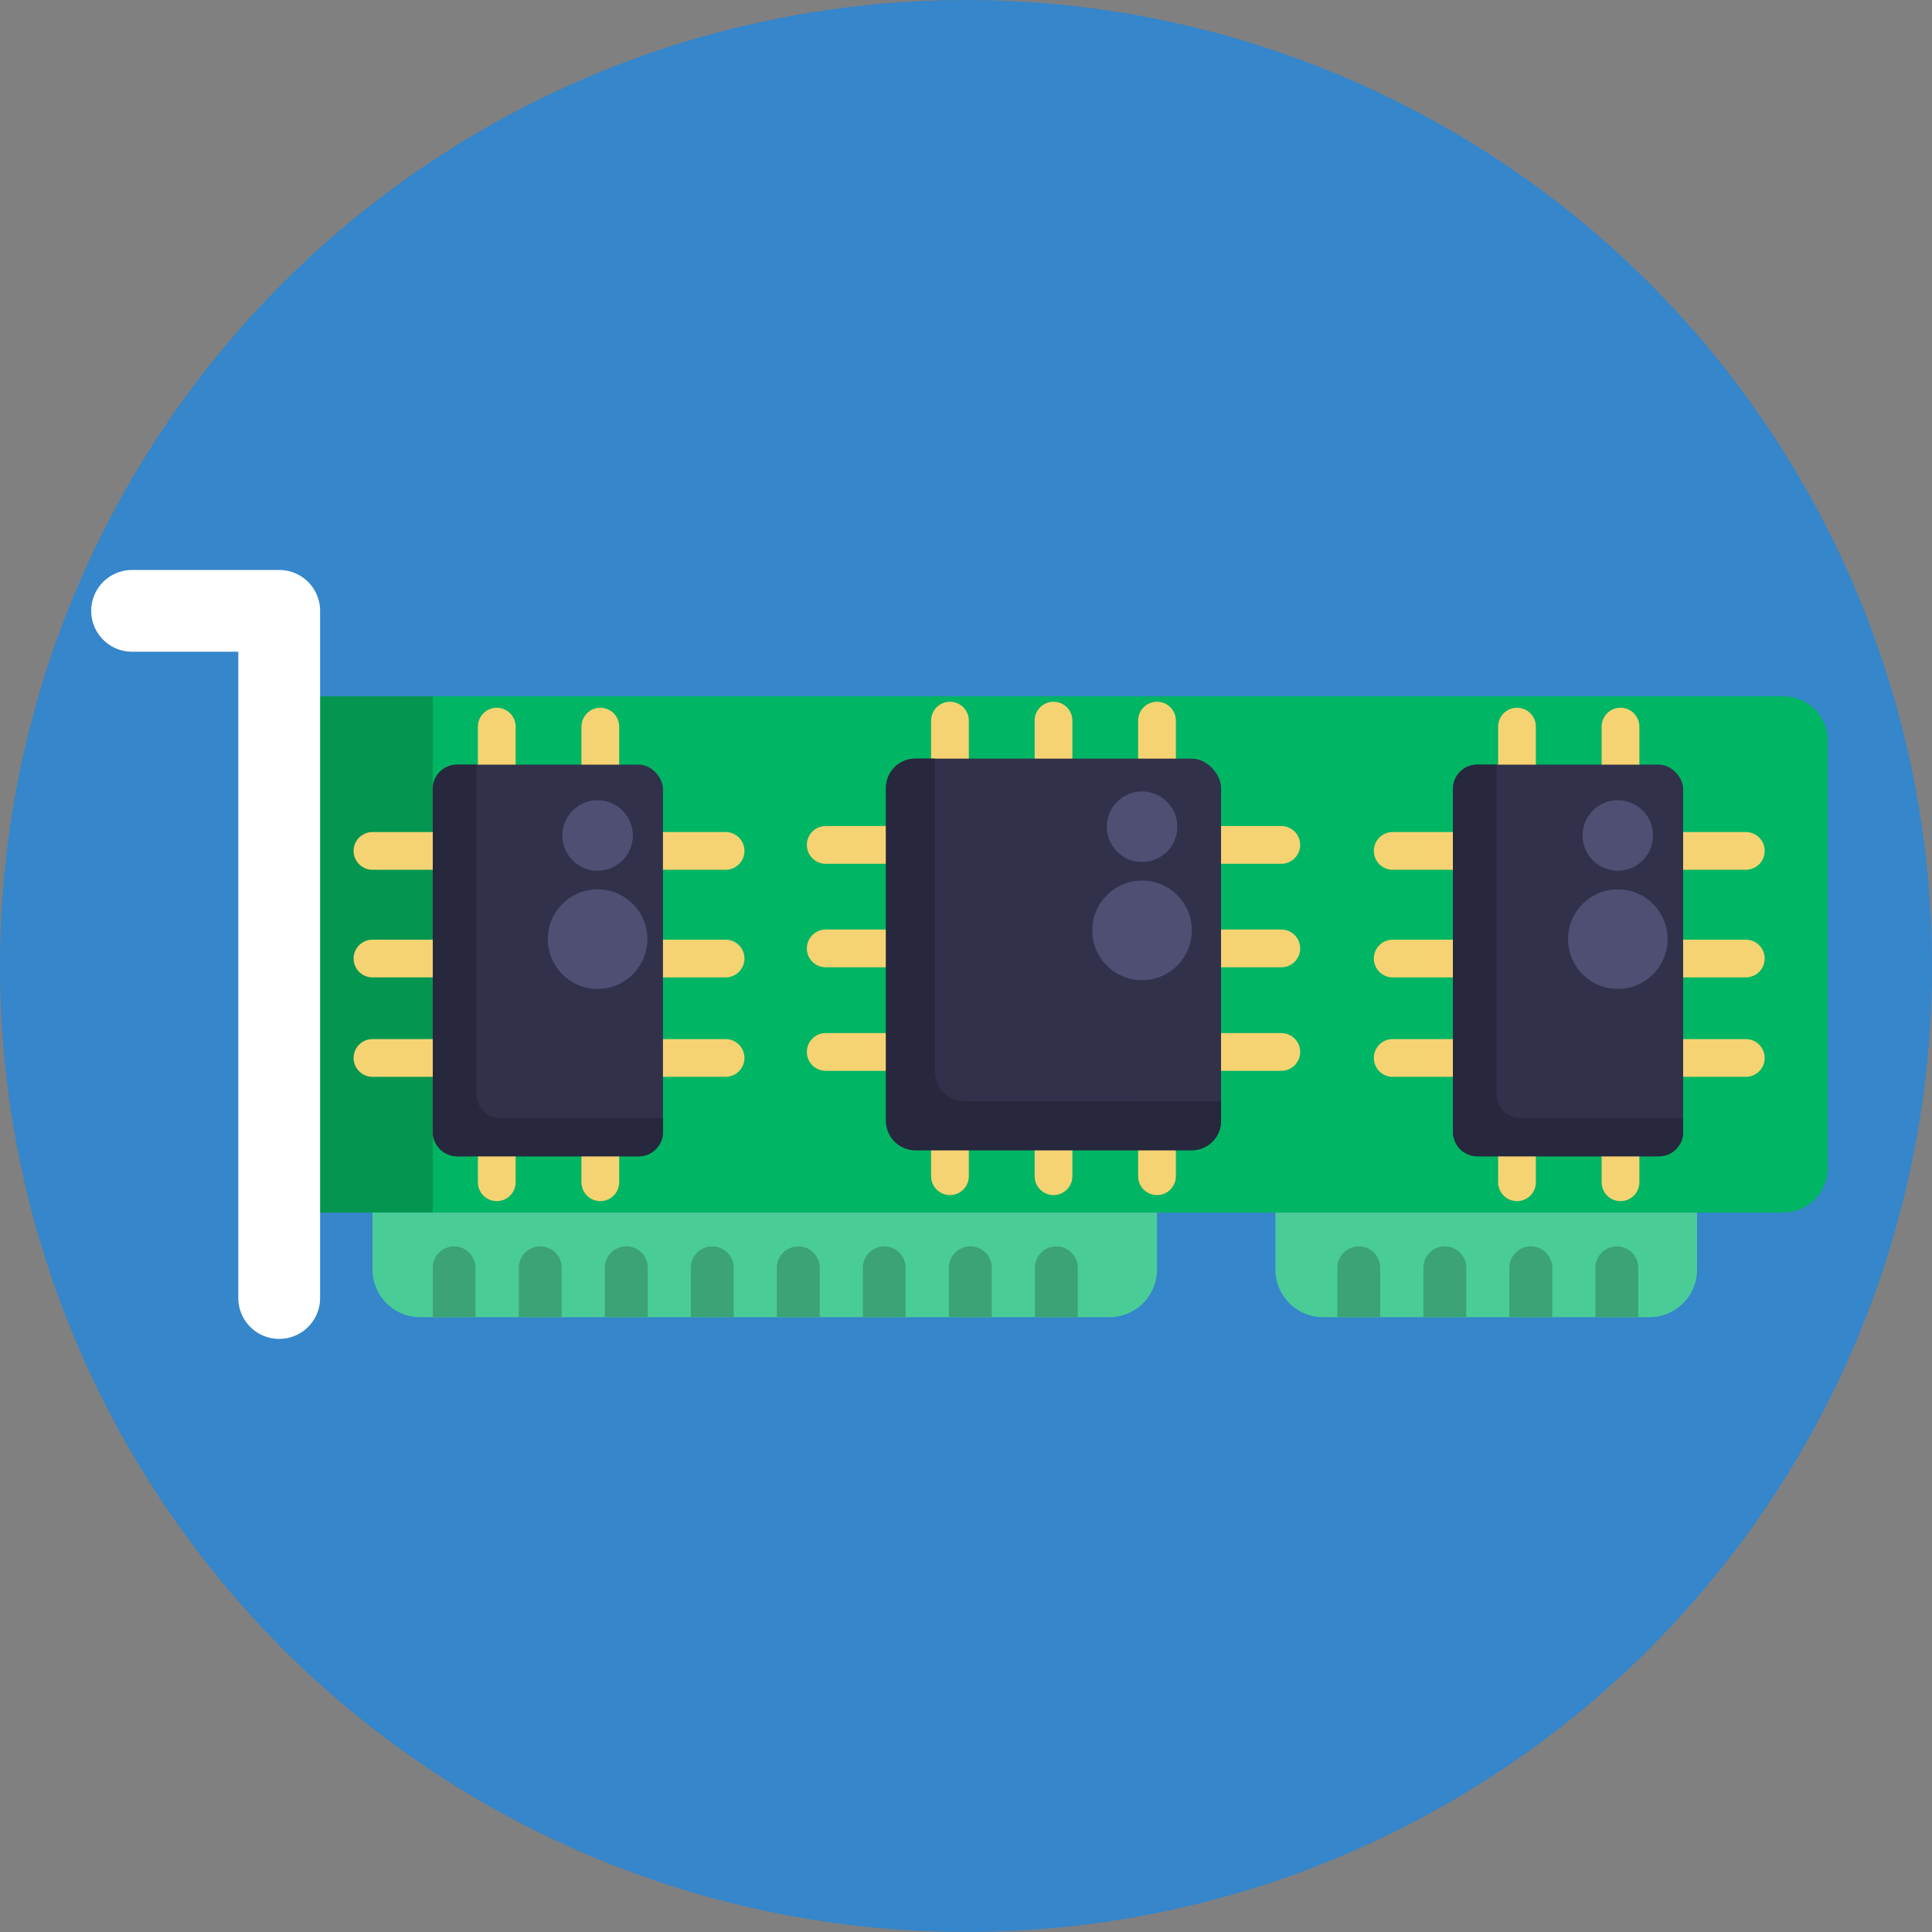 <svg xmlns="http://www.w3.org/2000/svg" viewBox="0 0 512 512"><rect x="0" y="0" width="512" height="512" fill="#808080" stroke="none"/><defs><style>.cls-1{fill:#3586cb;}.cls-2{fill:#00b564;}.cls-3{fill:#049650;}.cls-4{fill:#fff;}.cls-5{fill:none;stroke:#f6d372;stroke-linecap:round;stroke-miterlimit:10;stroke-width:10px;}.cls-6{fill:#32314b;}.cls-7{fill:#27273d;}.cls-8{fill:#4f4f74;}.cls-9{fill:#4acc97;}.cls-10{fill:#3ba376;}</style></defs><title>50-Computer-Hardware</title><g id="BULINE"><circle class="cls-1" cx="256" cy="256" r="256"></circle></g><g id="Icons"><path class="cls-2" d="M74,184.53H472.57a11.83,11.83,0,0,1,11.83,11.83V309.51a11.83,11.83,0,0,1-11.83,11.83H74a0,0,0,0,1,0,0V184.53A0,0,0,0,1,74,184.53Z"></path><rect class="cls-3" x="73.98" y="184.53" width="40.71" height="136.81"></rect><path class="cls-4" d="M74,354.82A10.83,10.83,0,0,1,63.15,344V172.71H35a10.83,10.83,0,0,1,0-21.66H74a10.83,10.83,0,0,1,10.83,10.83V344A10.83,10.83,0,0,1,74,354.82Z"></path><line class="cls-5" x1="251.75" y1="190.97" x2="251.75" y2="311.71"></line><line class="cls-5" x1="279.19" y1="190.97" x2="279.19" y2="311.71"></line><line class="cls-5" x1="306.62" y1="190.97" x2="306.62" y2="311.71"></line><line class="cls-5" x1="339.56" y1="223.91" x2="218.82" y2="223.91"></line><line class="cls-5" x1="339.56" y1="251.34" x2="218.82" y2="251.34"></line><line class="cls-5" x1="339.56" y1="278.78" x2="218.82" y2="278.78"></line><rect class="cls-6" x="234.79" y="201.05" width="88.8" height="103.78" rx="7.78"></rect><path class="cls-7" d="M323.59,291.86v5.19a7.77,7.77,0,0,1-7.78,7.77H242.56a7.76,7.76,0,0,1-7.77-7.77V208.82a7.77,7.77,0,0,1,7.77-7.77h5.22v83a7.77,7.77,0,0,0,7.78,7.77Z"></path><circle class="cls-8" cx="302.66" cy="246.56" r="13.19"></circle><circle class="cls-8" cx="302.66" cy="219.09" r="9.34"></circle><line class="cls-5" x1="131.65" y1="192.56" x2="131.65" y2="313.31"></line><line class="cls-5" x1="159.09" y1="192.56" x2="159.09" y2="313.31"></line><line class="cls-5" x1="192.29" y1="225.5" x2="98.71" y2="225.5"></line><line class="cls-5" x1="192.29" y1="254.02" x2="98.71" y2="254.02"></line><line class="cls-5" x1="192.29" y1="280.37" x2="98.71" y2="280.37"></line><rect class="cls-6" x="114.69" y="202.64" width="61" height="103.78" rx="6.44"></rect><path class="cls-7" d="M175.69,296.34V300a6.44,6.44,0,0,1-6.44,6.44H121.13a6.44,6.44,0,0,1-6.44-6.44V209.09a6.44,6.44,0,0,1,6.44-6.44h5.1V289.9a6.44,6.44,0,0,0,6.45,6.44Z"></path><circle class="cls-8" cx="158.37" cy="248.88" r="13.19"></circle><circle class="cls-8" cx="158.37" cy="221.41" r="9.34"></circle><line class="cls-5" x1="402.02" y1="192.56" x2="402.02" y2="313.31"></line><line class="cls-5" x1="429.45" y1="192.56" x2="429.45" y2="313.31"></line><line class="cls-5" x1="462.66" y1="225.5" x2="369.08" y2="225.5"></line><line class="cls-5" x1="462.66" y1="254.02" x2="369.08" y2="254.02"></line><line class="cls-5" x1="462.66" y1="280.37" x2="369.08" y2="280.37"></line><rect class="cls-6" x="385.05" y="202.64" width="61" height="103.78" rx="6.44"></rect><path class="cls-7" d="M446.05,296.34V300a6.44,6.44,0,0,1-6.44,6.44H391.5a6.44,6.44,0,0,1-6.45-6.44V209.09a6.44,6.44,0,0,1,6.45-6.44h5.1V289.9a6.44,6.44,0,0,0,6.44,6.44Z"></path><circle class="cls-8" cx="428.74" cy="248.88" r="13.19"></circle><circle class="cls-8" cx="428.74" cy="221.41" r="9.34"></circle><path class="cls-9" d="M98.71,321.34H306.62a0,0,0,0,1,0,0v15.1A12.63,12.63,0,0,1,294,349.07H111.35a12.63,12.63,0,0,1-12.63-12.63v-15.1a0,0,0,0,1,0,0Z"></path><path class="cls-9" d="M338,321.34H449.74a0,0,0,0,1,0,0v15.1a12.63,12.63,0,0,1-12.63,12.63H350.6A12.63,12.63,0,0,1,338,336.44v-15.1A0,0,0,0,1,338,321.34Z"></path><path class="cls-10" d="M120.37,330.3h0A5.68,5.68,0,0,1,126,336v13.09a0,0,0,0,1,0,0H114.69a0,0,0,0,1,0,0V336A5.68,5.68,0,0,1,120.37,330.3Z"></path><path class="cls-10" d="M143.17,330.3h0a5.68,5.68,0,0,1,5.68,5.68v13.09a0,0,0,0,1,0,0H137.49a0,0,0,0,1,0,0V336A5.68,5.68,0,0,1,143.17,330.3Z"></path><path class="cls-10" d="M166,330.3h0a5.68,5.68,0,0,1,5.68,5.68v13.09a0,0,0,0,1,0,0H160.28a0,0,0,0,1,0,0V336A5.68,5.68,0,0,1,166,330.3Z"></path><path class="cls-10" d="M188.76,330.3h0a5.68,5.68,0,0,1,5.68,5.68v13.09a0,0,0,0,1,0,0H183.08a0,0,0,0,1,0,0V336A5.68,5.68,0,0,1,188.76,330.3Z"></path><path class="cls-10" d="M211.55,330.3h0a5.68,5.68,0,0,1,5.68,5.68v13.09a0,0,0,0,1,0,0H205.87a0,0,0,0,1,0,0V336a5.68,5.68,0,0,1,5.68-5.68Z"></path><path class="cls-10" d="M234.35,330.3h0A5.68,5.68,0,0,1,240,336v13.09a0,0,0,0,1,0,0H228.67a0,0,0,0,1,0,0V336A5.68,5.68,0,0,1,234.35,330.3Z"></path><path class="cls-10" d="M257.15,330.3h0a5.68,5.68,0,0,1,5.68,5.68v13.09a0,0,0,0,1,0,0H251.47a0,0,0,0,1,0,0V336A5.68,5.68,0,0,1,257.15,330.3Z"></path><path class="cls-10" d="M279.94,330.3h0a5.68,5.68,0,0,1,5.68,5.68v13.09a0,0,0,0,1,0,0H274.26a0,0,0,0,1,0,0V336A5.68,5.68,0,0,1,279.94,330.3Z"></path><path class="cls-10" d="M360.09,330.3h0a5.68,5.68,0,0,1,5.68,5.68v13.09a0,0,0,0,1,0,0H354.41a0,0,0,0,1,0,0V336A5.68,5.68,0,0,1,360.09,330.3Z"></path><path class="cls-10" d="M382.89,330.3h0a5.68,5.68,0,0,1,5.68,5.68v13.09a0,0,0,0,1,0,0H377.21a0,0,0,0,1,0,0V336A5.68,5.68,0,0,1,382.89,330.3Z"></path><path class="cls-10" d="M405.68,330.3h0a5.68,5.68,0,0,1,5.68,5.68v13.09a0,0,0,0,1,0,0H400a0,0,0,0,1,0,0V336A5.68,5.68,0,0,1,405.68,330.3Z"></path><path class="cls-10" d="M428.48,330.3h0a5.68,5.68,0,0,1,5.68,5.68v13.09a0,0,0,0,1,0,0H422.8a0,0,0,0,1,0,0V336A5.68,5.68,0,0,1,428.48,330.3Z"></path></g></svg>